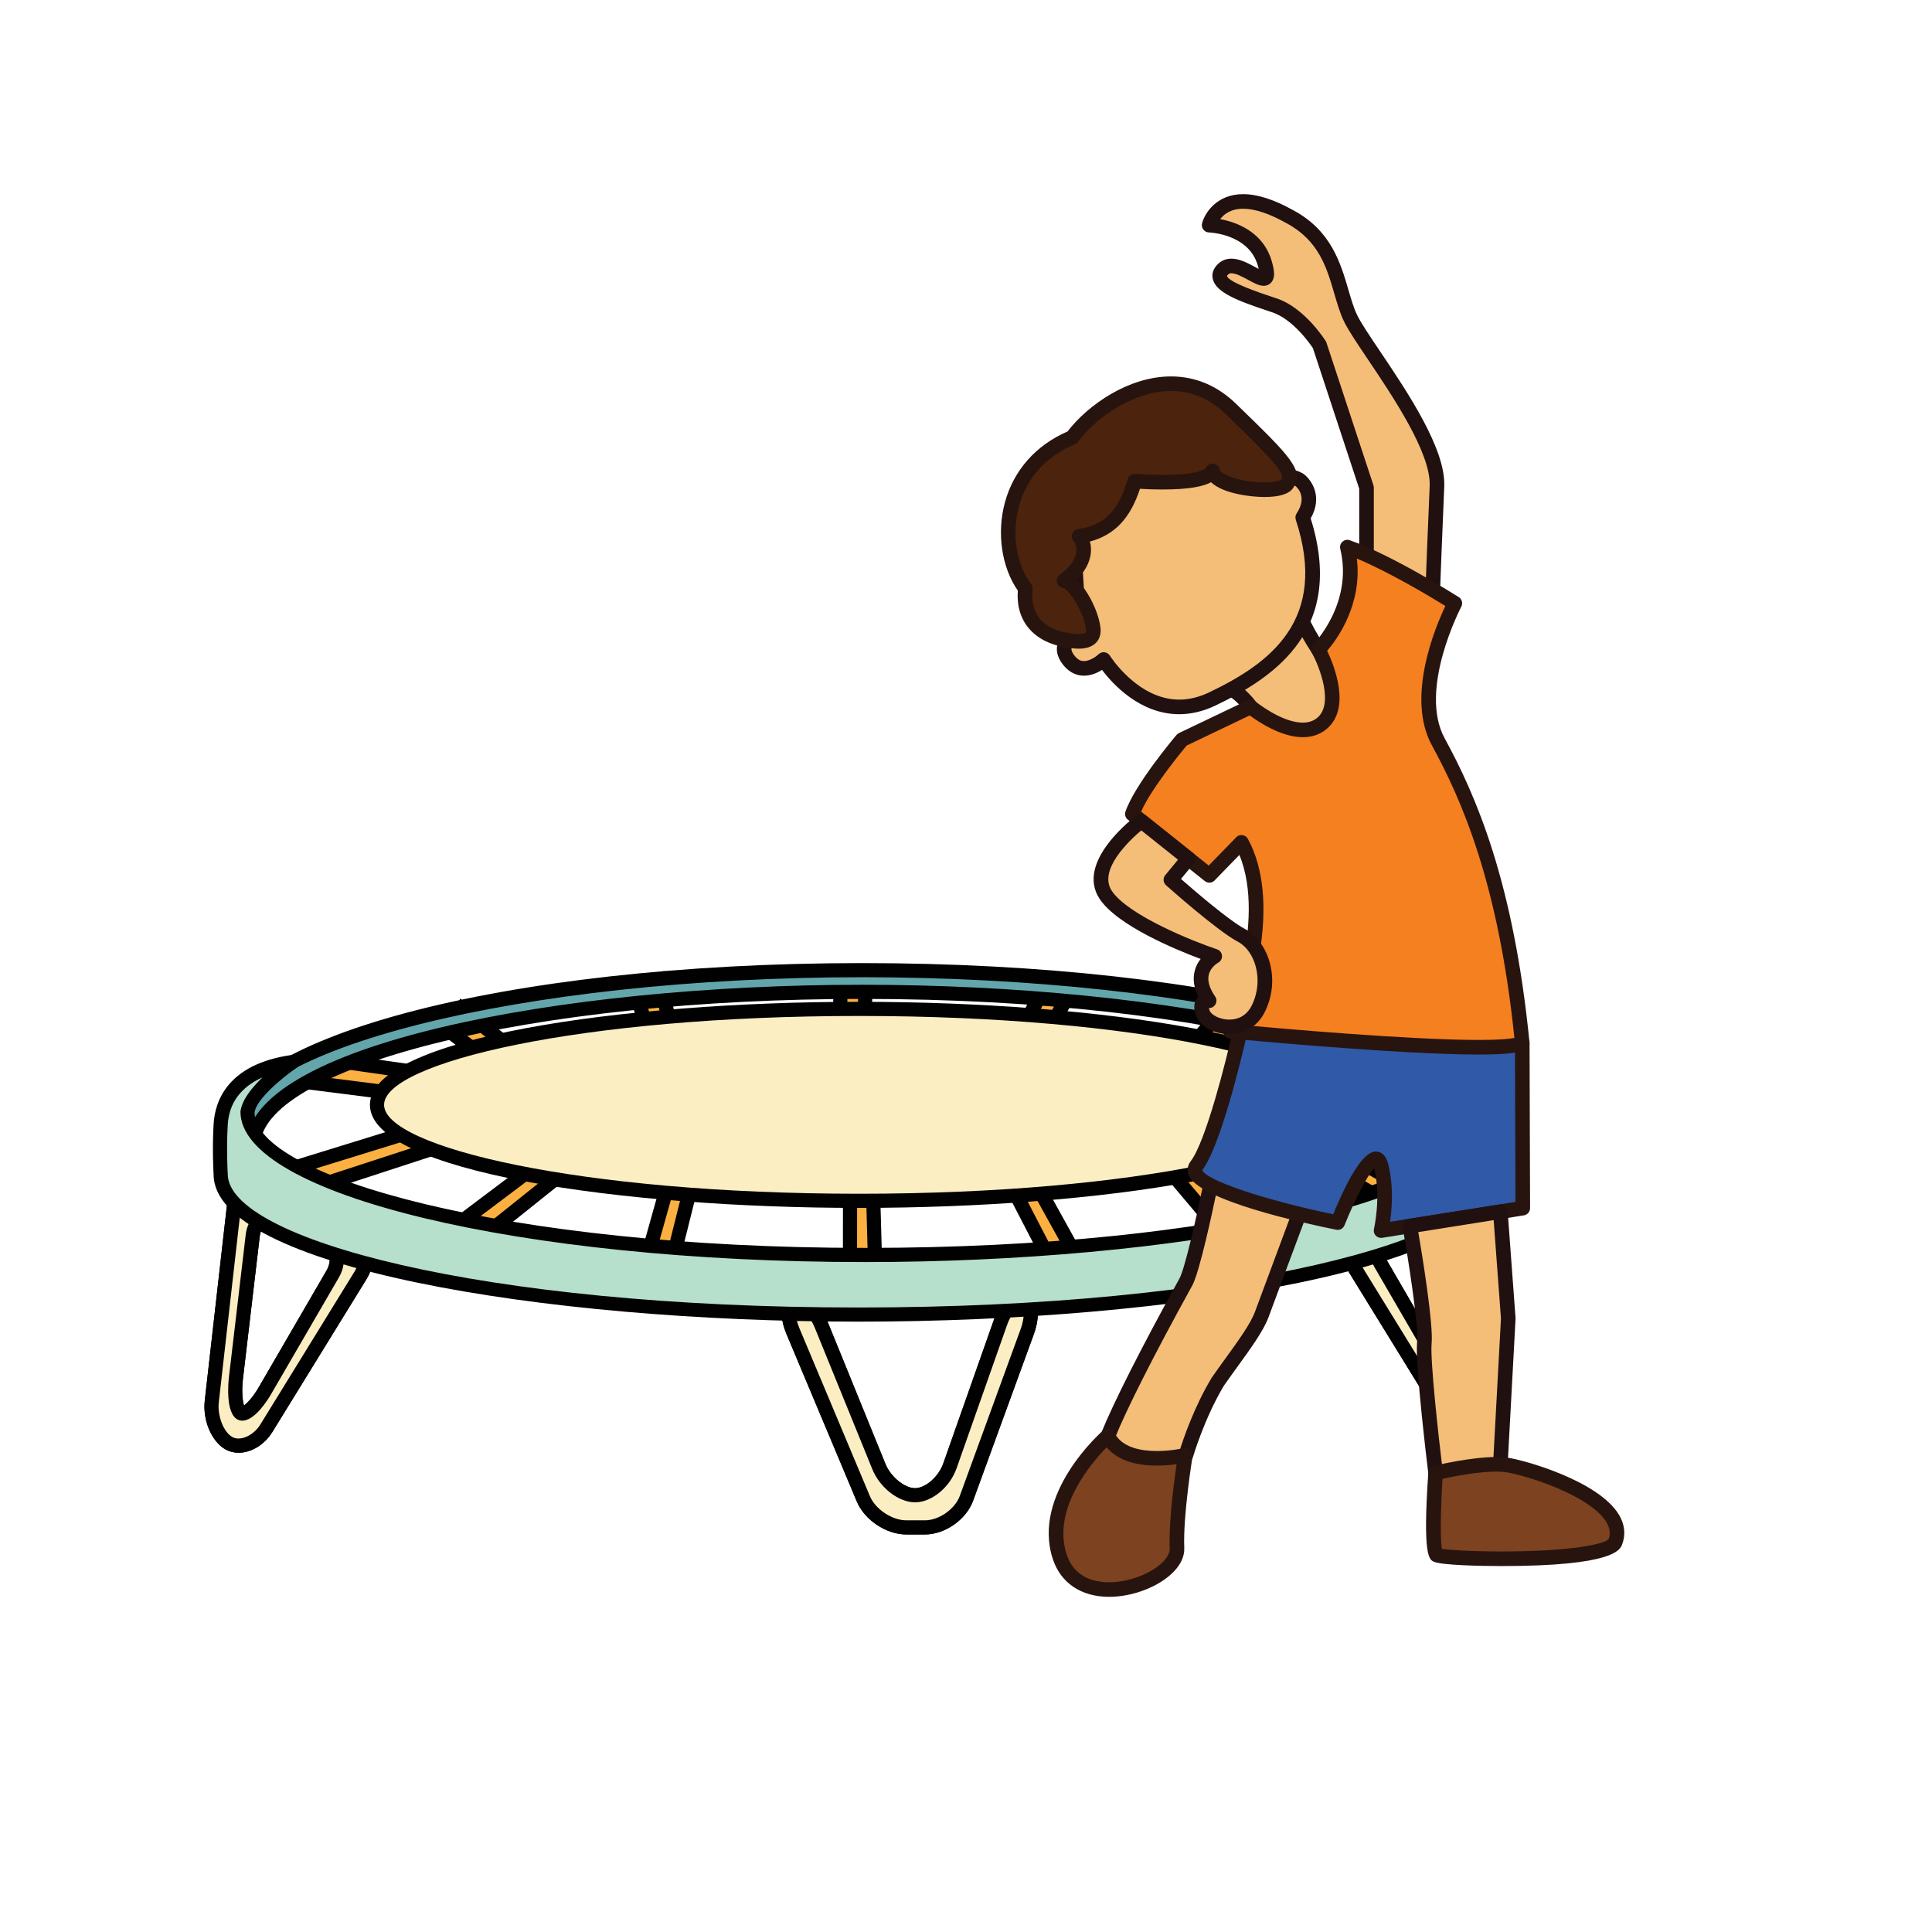 <?xml version="1.0" encoding="utf-8"?>
<!-- Generator: Adobe Illustrator 16.0.0, SVG Export Plug-In . SVG Version: 6.00 Build 0)  -->
<!DOCTYPE svg PUBLIC "-//W3C//DTD SVG 1.1//EN" "http://www.w3.org/Graphics/SVG/1.1/DTD/svg11.dtd">
<svg version="1.1" id="Layer_1" xmlns="http://www.w3.org/2000/svg" xmlns:xlink="http://www.w3.org/1999/xlink" x="0px" y="0px"
	 width="500px" height="500px" viewBox="0 0 500 500" enable-background="new 0 0 500 500" xml:space="preserve">
<g id="Layer_1_1_">
	<g>
		<g>
			<g>
				<g>
					<g>
						<path fill="#FBEEC2" d="M265.064,335.973c-1.946-0.625-4.737,2.271-6.203,6.43l-13.037,37.009
							c-1.465,4.161-5.517,7.555-9.003,7.555c-3.491,0-7.707-3.335-9.363-7.418l-14.829-36.456
							c-1.664-4.081-4.706-7.104-6.771-6.708c-2.062,0.39-2.356,4.034-0.65,8.101l18.231,43.423
							c1.705,4.062,6.707,7.385,11.112,7.385h4.806c4.411,0,9.245-3.39,10.756-7.526l15.737-43.144
							C267.359,340.482,267.005,336.584,265.064,335.973z"/>
						<path fill="#010101" d="M239.357,397.118h-4.806c-5.177,0-10.799-3.734-12.802-8.507l-18.231-43.42
							c-1.434-3.426-1.648-6.662-0.576-8.658c0.567-1.049,1.478-1.742,2.576-1.947c0.23-0.041,0.469-0.068,0.716-0.068
							c3.352,0,6.542,4.092,8.09,7.885l14.829,36.455c1.359,3.351,4.942,6.283,7.668,6.283c2.685,0,6.086-2.965,7.277-6.34
							l13.038-37.006c1.358-3.852,4.163-7.736,7.374-7.736c0.383,0,0.76,0.058,1.111,0.174c0.684,0.213,1.648,0.755,2.303,2.09
							c1.029,2.088,0.891,5.507-0.354,8.927l-15.736,43.144C250.047,393.288,244.567,397.118,239.357,397.118z M206.234,338.178
							c-0.35,0.291-0.673,2.418,0.664,5.596l18.229,43.425c1.423,3.394,5.738,6.26,9.424,6.26h4.806
							c3.646,0,7.786-2.894,9.036-6.319l15.737-43.144c1.31-3.597,0.778-5.986,0.353-6.292c-0.557,0.018-2.582,1.588-3.893,5.311
							l-13.038,37.008c-1.739,4.92-6.45,8.779-10.731,8.779c-4.25,0-9.109-3.761-11.06-8.564l-14.829-36.454
							C209.435,340.105,207.078,338.178,206.234,338.178z"/>
					</g>
					<g>
						<path fill="#FBEEC2" d="M265.064,335.973c-1.946-0.625-4.737,2.271-6.203,6.43l-13.037,37.009
							c-1.465,4.161-5.517,7.555-9.003,7.555c-3.491,0-7.707-3.335-9.363-7.418l-14.829-36.456
							c-1.664-4.081-4.706-7.104-6.771-6.708c-2.062,0.39-2.356,4.034-0.65,8.101l18.231,43.423
							c1.705,4.062,6.707,7.385,11.112,7.385h4.806c4.411,0,9.245-3.39,10.756-7.526l15.737-43.144
							C267.359,340.482,267.005,336.584,265.064,335.973z"/>
						<path fill="#010101" d="M239.357,397.118h-4.806c-5.177,0-10.799-3.734-12.802-8.507l-18.231-43.42
							c-1.434-3.426-1.648-6.662-0.576-8.658c0.567-1.049,1.478-1.742,2.576-1.947c0.23-0.041,0.469-0.068,0.716-0.068
							c3.352,0,6.542,4.092,8.09,7.885l14.829,36.455c1.359,3.351,4.942,6.283,7.668,6.283c2.685,0,6.086-2.965,7.277-6.34
							l13.038-37.006c1.358-3.852,4.163-7.736,7.374-7.736c0.383,0,0.76,0.058,1.111,0.174c0.684,0.213,1.648,0.755,2.303,2.09
							c1.029,2.088,0.891,5.507-0.354,8.927l-15.736,43.144C250.047,393.288,244.567,397.118,239.357,397.118z M206.234,338.178
							c-0.35,0.291-0.673,2.418,0.664,5.596l18.229,43.425c1.423,3.394,5.738,6.26,9.424,6.26h4.806
							c3.646,0,7.786-2.894,9.036-6.319l15.737-43.144c1.31-3.597,0.778-5.986,0.353-6.292c-0.557,0.018-2.582,1.588-3.893,5.311
							l-13.038,37.008c-1.739,4.92-6.45,8.779-10.731,8.779c-4.25,0-9.109-3.761-11.06-8.564l-14.829-36.454
							C209.435,340.105,207.078,338.178,206.234,338.178z"/>
					</g>
				</g>
				<g>
					<g>
						<path fill="#FBEEC2" d="M68.556,307.38c-3.87-2.099-7.446-0.237-7.938,4.144l-5.805,51.142
							c-0.499,4.375,1.529,9.271,4.503,10.88c2.975,1.604,7.301-0.152,9.609-3.908l24.443-39.675c2.31-3.755,1.03-8.546-2.84-10.647
							L68.556,307.38z M68.542,359.948c-2.21,3.812-5.012,6.415-6.222,5.799c-1.214-0.625-1.781-4.716-1.267-9.089l4.354-36.934
							c0.518-4.375,4.214-6.453,8.212-4.607l9.257,4.255c4.005,1.847,5.471,6.474,3.26,10.278L68.542,359.948z"/>
						<path fill="#010101" d="M61.764,375.967L61.764,375.967c-1.202,0-2.313-0.273-3.313-0.812
							c-3.646-1.969-6.044-7.543-5.456-12.693l5.803-51.145c0.452-3.967,3.121-6.629,6.647-6.629c1.317,0,2.659,0.367,3.985,1.086
							l21.973,11.934c2.316,1.254,3.962,3.329,4.628,5.835c0.67,2.507,0.277,5.129-1.105,7.376L70.488,370.6
							C68.474,373.861,65.052,375.967,61.764,375.967z M65.444,308.346c-1.646,0-2.771,1.266-3.009,3.383l-5.807,51.144
							c-0.405,3.585,1.254,7.819,3.557,9.056c2.052,1.111,5.454-0.447,7.179-3.248l24.443-39.682
							c0.852-1.382,1.096-2.982,0.689-4.512c-0.405-1.521-1.415-2.793-2.844-3.562l-21.965-11.933
							C66.91,308.572,66.135,308.346,65.444,308.346z M62.727,367.668c-0.445,0-0.861-0.098-1.241-0.293
							c-3.239-1.668-2.358-9.989-2.246-10.934l4.352-36.935c0.484-4.126,3.361-6.896,7.152-6.896c1.207,0,2.435,0.279,3.645,0.843
							l9.255,4.253c2.415,1.115,4.17,3.072,4.946,5.52c0.768,2.444,0.46,5.051-0.868,7.344l-17.595,30.291
							C69.466,362.002,66.019,367.668,62.727,367.668z M70.743,316.271c-1.904,0-3.25,1.408-3.517,3.666l-4.354,36.935
							c-0.377,3.202-0.087,5.769,0.273,6.889c0.785-0.581,2.322-2.159,3.813-4.729l17.595-30.299
							c0.804-1.389,0.999-2.953,0.537-4.401c-0.455-1.45-1.514-2.619-2.977-3.294l-9.257-4.253
							C72.129,316.445,71.419,316.271,70.743,316.271z"/>
					</g>
					<g>
						<path fill="#FBEEC2" d="M68.556,307.38c-3.87-2.099-7.446-0.237-7.938,4.144l-5.805,51.142
							c-0.499,4.375,1.529,9.271,4.503,10.88c2.975,1.604,7.301-0.152,9.609-3.908l24.443-39.675c2.31-3.755,1.03-8.546-2.84-10.647
							L68.556,307.38z M68.542,359.948c-2.21,3.812-5.012,6.415-6.222,5.799c-1.214-0.625-1.781-4.716-1.267-9.089l4.354-36.934
							c0.518-4.375,4.214-6.453,8.212-4.607l9.257,4.255c4.005,1.847,5.471,6.474,3.26,10.278L68.542,359.948z"/>
						<path fill="#010101" d="M61.764,375.967L61.764,375.967c-1.202,0-2.313-0.273-3.313-0.812
							c-3.646-1.969-6.044-7.543-5.456-12.693l5.803-51.145c0.452-3.967,3.121-6.629,6.647-6.629c1.317,0,2.659,0.367,3.985,1.086
							l21.973,11.934c2.316,1.254,3.962,3.329,4.628,5.835c0.67,2.507,0.277,5.129-1.105,7.376L70.488,370.6
							C68.474,373.861,65.052,375.967,61.764,375.967z M65.444,308.346c-1.646,0-2.771,1.266-3.009,3.383l-5.807,51.144
							c-0.405,3.585,1.254,7.819,3.557,9.056c2.052,1.111,5.454-0.447,7.179-3.248l24.443-39.682
							c0.852-1.382,1.096-2.982,0.689-4.512c-0.405-1.521-1.415-2.793-2.844-3.562l-21.965-11.933
							C66.91,308.572,66.135,308.346,65.444,308.346z M62.727,367.668c-0.445,0-0.861-0.098-1.241-0.293
							c-3.239-1.668-2.358-9.989-2.246-10.934l4.352-36.935c0.484-4.126,3.361-6.896,7.152-6.896c1.207,0,2.435,0.279,3.645,0.843
							l9.255,4.253c2.415,1.115,4.17,3.072,4.946,5.52c0.768,2.444,0.46,5.051-0.868,7.344l-17.595,30.291
							C69.466,362.002,66.019,367.668,62.727,367.668z M70.743,316.271c-1.904,0-3.25,1.408-3.517,3.666l-4.354,36.935
							c-0.377,3.202-0.087,5.769,0.273,6.889c0.785-0.581,2.322-2.159,3.813-4.729l17.595-30.299
							c0.804-1.389,0.999-2.953,0.537-4.401c-0.455-1.45-1.514-2.619-2.977-3.294l-9.257-4.253
							C72.129,316.445,71.419,316.271,70.743,316.271z"/>
					</g>
				</g>
				<g>
					<g>
						<path fill="#FBEEC2" d="M352.845,316.594c-3.874,2.104-5.149,6.896-2.838,10.646l24.44,39.678
							c2.312,3.755,6.627,5.506,9.605,3.9c2.974-1.602,4.995-6.498,4.5-10.875l-5.8-51.146c-0.501-4.374-4.071-6.236-7.941-4.135
							L352.845,316.594z M357.235,326.928c-2.218-3.812-0.753-8.433,3.253-10.275l9.258-4.26c4.005-1.843,7.699,0.232,8.214,4.607
							l4.354,36.934c0.519,4.381-0.06,8.471-1.267,9.094c-1.211,0.621-4.013-1.985-6.229-5.799L357.235,326.928z"/>
						<path fill="#010101" d="M381.612,373.246h-0.003c-3.293,0-6.715-2.107-8.721-5.367l-24.442-39.68
							c-1.383-2.241-1.781-4.859-1.111-7.366c0.669-2.508,2.312-4.583,4.636-5.847l21.972-11.932c1.326-0.721,2.666-1.09,3.988-1.09
							c3.518,0,6.188,2.661,6.643,6.623l5.803,51.148c0.58,5.154-1.812,10.729-5.45,12.693
							C383.922,372.975,382.807,373.246,381.612,373.246z M377.931,305.626c-0.692,0-1.468,0.224-2.239,0.646l-21.977,11.934
							c-1.425,0.773-2.435,2.043-2.841,3.57c-0.405,1.524-0.161,3.125,0.693,4.502l24.437,39.682c1.34,2.169,3.59,3.628,5.605,3.628
							l0,0c0.584,0,1.117-0.125,1.576-0.376c2.297-1.236,3.955-5.479,3.55-9.061l-5.8-51.146
							C380.691,306.891,379.566,305.626,377.931,305.626z M380.643,364.948c-3.29,0-6.745-5.665-7.402-6.802l-17.588-30.299
							c-1.336-2.298-1.644-4.908-0.867-7.352c0.774-2.443,2.525-4.4,4.938-5.505l9.257-4.265c1.216-0.556,2.438-0.84,3.645-0.84
							c3.793,0,6.667,2.772,7.155,6.896l4.354,36.934c0.112,0.942,0.993,9.264-2.247,10.934
							C381.503,364.848,381.088,364.948,380.643,364.948z M372.623,313.551c-0.674,0-1.383,0.17-2.112,0.504l-9.257,4.262
							c-1.465,0.674-2.517,1.836-2.979,3.287c-0.459,1.449-0.269,3.016,0.545,4.407l17.584,30.296
							c1.468,2.534,2.98,4.102,3.831,4.711c0.349-1.142,0.639-3.688,0.263-6.867l-4.354-36.937
							C375.875,314.953,374.526,313.551,372.623,313.551z"/>
					</g>
					<g>
						<path fill="#FBEEC2" d="M352.845,316.594c-3.874,2.104-5.149,6.896-2.838,10.646l24.44,39.678
							c2.312,3.755,6.627,5.506,9.605,3.9c2.974-1.602,4.995-6.498,4.5-10.875l-5.8-51.146c-0.501-4.374-4.071-6.236-7.941-4.135
							L352.845,316.594z M357.235,326.928c-2.218-3.812-0.753-8.433,3.253-10.275l9.258-4.26c4.005-1.843,7.699,0.232,8.214,4.607
							l4.354,36.934c0.519,4.381-0.06,8.471-1.267,9.094c-1.211,0.621-4.013-1.985-6.229-5.799L357.235,326.928z"/>
						<path fill="#010101" d="M381.612,373.246h-0.003c-3.293,0-6.715-2.107-8.721-5.367l-24.442-39.68
							c-1.383-2.241-1.781-4.859-1.111-7.366c0.669-2.508,2.312-4.583,4.636-5.847l21.972-11.932c1.326-0.721,2.666-1.09,3.988-1.09
							c3.518,0,6.188,2.661,6.643,6.623l5.803,51.148c0.58,5.154-1.812,10.729-5.45,12.693
							C383.922,372.975,382.807,373.246,381.612,373.246z M377.931,305.626c-0.692,0-1.468,0.224-2.239,0.646l-21.977,11.934
							c-1.425,0.773-2.435,2.043-2.841,3.57c-0.405,1.524-0.161,3.125,0.693,4.502l24.437,39.682c1.34,2.169,3.59,3.628,5.605,3.628
							l0,0c0.584,0,1.117-0.125,1.576-0.376c2.297-1.236,3.955-5.479,3.55-9.061l-5.8-51.146
							C380.691,306.891,379.566,305.626,377.931,305.626z M380.643,364.948c-3.29,0-6.745-5.665-7.402-6.802l-17.588-30.299
							c-1.336-2.298-1.644-4.908-0.867-7.352c0.774-2.443,2.525-4.4,4.938-5.505l9.257-4.265c1.216-0.556,2.438-0.84,3.645-0.84
							c3.793,0,6.667,2.772,7.155,6.896l4.354,36.934c0.112,0.942,0.993,9.264-2.247,10.934
							C381.503,364.848,381.088,364.948,380.643,364.948z M372.623,313.551c-0.674,0-1.383,0.17-2.112,0.504l-9.257,4.262
							c-1.465,0.674-2.517,1.836-2.979,3.287c-0.459,1.449-0.269,3.016,0.545,4.407l17.584,30.296
							c1.468,2.534,2.98,4.102,3.831,4.711c0.349-1.142,0.639-3.688,0.263-6.867l-4.354-36.937
							C375.875,314.953,374.526,313.551,372.623,313.551z"/>
					</g>
				</g>
			</g>
			<g>
				<g>
					<polygon fill="#FBB041" points="261.521,306.364 273.266,329.062 279.676,327.191 267.396,305.027 					"/>
					<path fill="#010101" d="M272.336,331.244l-13.527-26.143l9.522-2.168l14.058,25.373L272.336,331.244z M264.232,307.624
						l9.967,19.262l2.765-0.81l-10.5-18.961L264.232,307.624z"/>
				</g>
				<g>
					<polygon fill="#FBB041" points="219.992,302.314 219.976,327.873 226.523,329.164 225.821,303.835 					"/>
					<path fill="#010101" d="M228.415,331.406l-10.273-2.026l0.022-29.435l9.448,2.469L228.415,331.406z M221.806,326.371
						l2.824,0.554l-0.6-21.663l-2.211-0.58L221.806,326.371z"/>
				</g>
				<g>
					<polygon fill="#FBB041" points="174.124,301.971 167.223,326.58 173.178,329.587 179.327,305.006 					"/>
					<path fill="#010101" d="M174.401,332.252l-9.35-4.716l7.95-28.338l8.434,4.917L174.401,332.252z M169.387,325.625l2.573,1.297
						l5.259-21.027l-1.973-1.147L169.387,325.625z"/>
				</g>
				<g>
					<polygon fill="#FBB041" points="139.761,300.84 119.346,316.218 122.262,322.223 142.057,306.409 					"/>
					<path fill="#010101" d="M121.615,325.083l-4.578-9.421l23.512-17.71l3.725,9.028L121.615,325.083z M121.648,316.775
						l1.257,2.588l16.931-13.526l-0.867-2.11L121.648,316.775z"/>
				</g>
				<g>
					<polygon fill="#FBB041" points="113.364,290.709 69.687,304.205 70.33,310.844 113.589,296.732 					"/>
					<path fill="#010101" d="M68.73,313.293l-1.013-10.396l47.392-14.644l0.36,9.789L68.73,313.293z M71.65,305.514l0.28,2.885
						l39.778-12.981l-0.083-2.254L71.65,305.514z"/>
				</g>
				<g>
					<polygon fill="#FBB041" points="128.114,280.396 82.851,273.932 80.598,280.212 125.739,285.939 					"/>
					<path fill="#010101" d="M126.877,287.928l-48.773-6.188l3.529-9.832l49.101,7.018L126.877,287.928z M83.088,278.684
						l41.511,5.266l0.89-2.077l-41.421-5.918L83.088,278.684z"/>
				</g>
				<g>
					<polygon fill="#FBB041" points="385.677,288.184 340.417,281.713 338.159,287.997 383.305,293.721 					"/>
					<path fill="#010101" d="M384.443,295.711l-48.778-6.188l3.531-9.83l49.104,7.016L384.443,295.711z M340.654,286.466
						l41.509,5.267l0.892-2.08l-41.421-5.913L340.654,286.466z"/>
				</g>
				<g>
					<polygon fill="#FBB041" points="348.281,267.277 303.344,275.723 303.232,282.4 347.812,273.287 					"/>
					<path fill="#010101" d="M301.361,284.652l0.178-10.452l48.751-9.161l-0.762,9.766L301.361,284.652z M305.152,277.244
						l-0.051,2.902l40.992-8.375l0.174-2.252L305.152,277.244z"/>
				</g>
				<g>
					<polygon fill="#FBB041" points="300.879,300.872 320.312,323.893 325.756,319.816 306.014,297.57 					"/>
					<path fill="#010101" d="M320.028,326.395l-21.888-25.937l8.198-5.272l22.104,24.899L320.028,326.395z M303.624,301.283
						l16.975,20.107l2.469-1.85l-17.381-19.581L303.624,301.283z"/>
				</g>
				<g>
					<polygon fill="#FBB041" points="259.016,277.145 270.764,254.451 277.172,256.318 264.887,278.48 					"/>
					<path fill="#010101" d="M265.82,280.568l-9.521-2.161l13.529-26.138l10.057,2.932L265.82,280.568z M261.727,275.886
						l2.224,0.507l10.511-18.961l-2.768-0.805L261.727,275.886z"/>
				</g>
				<g>
					<polygon fill="#FBB041" points="217.487,281.195 217.465,255.634 224.014,254.348 223.317,279.677 					"/>
					<path fill="#010101" d="M215.657,283.562l-0.023-29.433l10.271-2.021l-0.795,28.99L215.657,283.562z M219.299,257.139
						l0.017,21.688l2.21-0.577l0.594-21.667L219.299,257.139z"/>
				</g>
				<g>
					<polygon fill="#FBB041" points="171.617,281.536 164.708,256.928 170.67,253.92 176.819,278.5 					"/>
					<path fill="#010101" d="M170.492,284.314l-7.948-28.342l9.347-4.717l7.037,28.135L170.492,284.314z M166.879,257.883
						l5.859,20.881l1.974-1.156l-5.259-21.021L166.879,257.883z"/>
				</g>
				<g>
					<polygon fill="#FBB041" points="137.247,282.669 116.839,267.291 119.755,261.285 139.55,277.1 					"/>
					<path fill="#010101" d="M138.035,285.555l-23.503-17.709l4.576-9.421l22.658,18.104L138.035,285.555z M119.145,266.734
						l17.313,13.05l0.874-2.109l-16.934-13.528L119.145,266.734z"/>
				</g>
				<g>
					<polygon fill="#FBB041" points="298.376,282.639 317.801,259.617 323.248,263.695 303.506,285.939 					"/>
					<path fill="#010101" d="M303.833,288.325l-8.199-5.272l21.888-25.937l8.416,6.308L303.833,288.325z M301.117,282.227
						l2.062,1.323l17.381-19.583l-2.476-1.85L301.117,282.227z"/>
				</g>
				<g>
					<polygon fill="#FBB041" points="329.896,294.498 363.325,313.533 364.671,307.693 331.577,289.583 					"/>
					<path fill="#010101" d="M364.553,316.338l-36.877-20.998l2.876-8.408l36.218,19.823L364.553,316.338z M332.115,293.654
						l29.976,17.07l0.486-2.089l-29.975-16.405L332.115,293.654z"/>
				</g>
			</g>
			<g>
				<g>
					<path fill="#62A6AB" d="M223.132,251.079c-90.781,0-164.371,19.104-164.371,42.665c0,22.854,69.232,41.515,156.236,42.615
						c-83.266-1.069-149.473-18.486-149.473-39.812c0-22.013,70.564-39.858,157.607-39.858c87.049,0,157.612,17.847,157.612,39.858
						c0,21.324-66.206,38.741-149.469,39.812c86.998-1.102,156.235-19.762,156.235-42.615
						C387.511,270.184,313.914,251.079,223.132,251.079z"/>
					<path fill="#010101" d="M231.295,338.189L231.295,338.189l-0.043-3.66c81.422-1.047,147.659-18.082,147.659-37.98
						c0-18.365-62.592-38.029-155.779-38.029c-41.95,0-81.368,4.129-110.998,11.617c-28.458,7.196-44.779,16.824-44.779,26.412
						c0,19.898,66.243,36.936,147.662,37.98l-0.047,3.66c-0.012,0-0.012,0-0.022,0c-90.092-1.143-158.021-20.25-158.021-44.445
						c0-24.953,73.01-44.496,166.206-44.496c93.205,0,166.21,19.543,166.21,44.496c0,24.195-67.929,43.304-158.017,44.445
						C231.314,338.189,231.309,338.189,231.295,338.189z M223.132,254.855c78.379,0,159.44,15.597,159.44,41.692
						c0,2.407-0.731,4.763-2.15,7.048c3.464-3.273,5.259-6.598,5.259-9.853c0-22.138-74.436-40.836-162.549-40.836
						c-88.105,0-162.543,18.698-162.543,40.836c0,3.251,1.791,6.571,5.252,9.843c-1.412-2.281-2.148-4.635-2.148-7.038
						C63.692,270.452,144.759,254.855,223.132,254.855z"/>
				</g>
				<g>
					<path fill="#62A6AB" d="M215.798,336.369c1.066,0.012,2.139,0.021,3.215,0.029C217.937,336.391,216.864,336.38,215.798,336.369
						z"/>
					<path fill="#010101" d="M219.005,338.229c-1.081-0.004-2.157-0.018-3.229-0.029l0.044-3.659
						c1.064,0.011,2.13,0.022,3.196,0.026L219.005,338.229z"/>
				</g>
				<g>
					<path fill="#62A6AB" d="M230.477,336.369c-1.073,0.012-2.138,0.021-3.217,0.029
						C228.339,336.391,229.403,336.38,230.477,336.369z"/>
					<path fill="#010101" d="M227.266,338.229l-0.009-3.662c1.062-0.004,2.124-0.017,3.189-0.026l0.051,3.659
						C229.414,338.211,228.345,338.225,227.266,338.229z"/>
				</g>
			</g>
			<g>
				<path fill="#B6DFCC" d="M387.155,303.962c0,20.019-73.881,36.248-165.021,36.248c-91.141,0-165.025-16.229-165.025-36.248
					c0,0-0.399-6.412,0-13.019c0.403-6.608,4.408-14.086,18.628-16.104c0,0-11.103,7.562-11.677,12.875
					c0,20.027,72.562,37.072,159.773,37.072c87.213,0,157.913-16.226,157.913-36.244c0-3.172-1.547-6.991-4.873-9.92
					c0,0,9.276,4.31,10.28,10.117C388.591,297.068,387.155,303.962,387.155,303.962z"/>
				<path fill="#010101" d="M222.136,342.042c-82.019,0-166.853-14.245-166.853-38.079c-0.014-0.154-0.399-6.482,0.003-13.131
					c0.341-5.627,3.419-15.424,20.195-17.807c0.844-0.125,1.659,0.36,1.965,1.154c0.308,0.791,0.027,1.692-0.677,2.17
					c-4.024,2.743-10.536,8.31-10.89,11.563c0.01,16.47,64.878,35.044,157.955,35.044c93.361,0,156.086-17.794,156.086-34.415
					c0-3.006-1.592-6.2-4.257-8.546c-0.683-0.6-0.818-1.61-0.323-2.373c0.501-0.766,1.476-1.038,2.307-0.663
					c1.035,0.483,10.181,4.903,11.311,11.47c1.362,7.908,0.253,14.516,0.025,15.717
					C388.537,327.871,303.938,342.042,222.136,342.042z M67.929,278.831c-5.576,2.472-8.65,6.61-8.986,12.224
					c-0.39,6.422-0.007,12.729,0,12.793c0.003,16.736,65.58,34.532,163.193,34.532c97.615,0,163.188-17.796,163.188-34.417
					c0-0.127,0.013-0.25,0.036-0.374c0.013-0.063,1.342-6.68-0.011-14.54c-0.229-1.343-1.092-2.652-2.22-3.841
					c0.293,1.104,0.448,2.228,0.448,3.335c0,23.83-81.223,38.077-159.744,38.077c-89.109,0-161.604-17.454-161.604-38.905
					C62.548,284.744,65.161,281.497,67.929,278.831z"/>
			</g>
			<g>
				<path fill="#FBEEC2" d="M347.097,285.932c0,13.719-55.856,24.838-124.763,24.838S97.568,299.65,97.568,285.932
					c0-13.715,55.86-24.83,124.766-24.83C291.24,261.102,347.097,272.217,347.097,285.932z"/>
				<path fill="#010101" d="M222.334,312.604c-61.37,0-126.597-9.348-126.597-26.672c0-17.316,65.227-26.664,126.597-26.664
					c61.371,0,126.594,9.348,126.594,26.664C348.928,303.256,283.705,312.604,222.334,312.604z M222.334,262.93
					c-72.448,0-122.935,12.123-122.935,23.002c0,10.883,50.486,23.008,122.935,23.008c72.445,0,122.933-12.125,122.933-23.008
					C345.267,275.053,294.779,262.93,222.334,262.93z"/>
			</g>
			<g>
				
					<path fill="#638A3C" stroke="#010101" stroke-width="3.661" stroke-linecap="round" stroke-linejoin="round" stroke-miterlimit="10" d="
					M57.11,288.74"/>
			</g>
		</g>
		<g>
			<g>
				<path fill="#F4BE78" d="M353.656,143.586v-17.404l-12.157-36.907c0,0-5.039-8.028-11.66-10.244
					c-6.614-2.214-17.405-5.534-13.256-9.411c4.15-3.876,13.497,8.303,10.763-1.385c-2.73-9.687-14.424-9.963-14.424-9.963
					s3.088-12.182,20.833-2.214c12.488,6.64,12.167,18.822,15.765,26.297c3.603,7.473,22.914,30.84,22.364,43.482
					c-0.555,12.646-1.049,26.161-1.049,26.161l-5.963,13.995L353.656,143.586z"/>
				<path fill="#211010" d="M364.872,167.878c-0.712,0-1.362-0.402-1.688-1.039l-11.218-22.406
					c-0.135-0.262-0.201-0.553-0.201-0.847v-17.101L339.78,90.097c-0.766-1.151-5.169-7.481-10.537-9.276l-0.989-0.33
					c-7.94-2.643-13.619-4.789-14.395-8.343c-0.214-0.974-0.14-2.44,1.438-3.912c0.906-0.846,2.078-1.296,3.379-1.296
					c2.167,0,4.414,1.222,6.215,2.205c0.256,0.139,0.562,0.307,0.86,0.463c-0.056-0.245-0.128-0.533-0.221-0.859
					c-2.329-8.254-12.549-8.589-12.652-8.592c-0.573-0.014-1.106-0.287-1.458-0.747c-0.347-0.458-0.465-1.048-0.326-1.604
					c0.666-2.615,3.741-7.559,10.63-7.559c3.679,0,8.04,1.399,12.956,4.159c9.805,5.214,12.282,13.734,14.281,20.58
					c0.699,2.408,1.362,4.681,2.26,6.549c0.964,1.999,3.261,5.41,5.922,9.366c7.195,10.697,17.048,25.342,16.629,35.019
					c-0.559,12.639-1.05,26.149-1.05,26.149c-0.01,0.227-0.06,0.457-0.147,0.667l-5.966,13.994
					c-0.286,0.676-0.943,1.123-1.676,1.146C364.912,167.878,364.892,167.878,364.872,167.878z M355.543,143.143l9.191,18.358
					l4.226-9.918c0.082-2.198,0.535-14.37,1.039-25.828c0.366-8.431-9.475-23.062-15.99-32.744
					c-2.851-4.241-5.106-7.591-6.188-9.838c-1.033-2.146-1.738-4.567-2.487-7.127c-1.979-6.804-4.028-13.836-12.465-18.323
					c-4.385-2.46-8.118-3.699-11.145-3.699c-3.189,0-4.976,1.412-5.938,2.689c4.023,0.744,11.161,3.162,13.378,11.01
					c0.64,2.262,0.874,4.021-0.04,5.225c-0.491,0.655-1.24,1.016-2.104,1.016c-1.181,0-2.396-0.665-3.933-1.5
					c-1.429-0.777-3.203-1.744-4.41-1.744c-0.441,0-0.653,0.141-0.803,0.281c-0.237,0.221-0.319,0.371-0.33,0.409
					c0.412,1.679,8.76,4.457,11.896,5.501l1.001,0.33c7.178,2.402,12.434,10.681,12.657,11.033c0.075,0.128,0.146,0.265,0.191,0.412
					l12.157,36.908c0.059,0.188,0.096,0.389,0.096,0.59V143.143L355.543,143.143z"/>
			</g>
			<g>
				<path fill="#F4BE78" d="M310.163,174.762c0,0,11.164,1.648,15.467,11.659c4.309,10.011,16.65,5.869,16.65,5.869l7.238-15.341
					l-7.001-6.903c0,0-7.972-11.106-7.535-16.668c0.433-5.556-17.295,7.479-17.295,7.479L310.163,174.762z"/>
				<path fill="#211010" d="M336.58,195.026L336.58,195.026c-5.999,0-10.499-2.791-12.684-7.858
					c-3.844-8.944-13.908-10.522-14.008-10.541c-0.609-0.088-1.139-0.47-1.416-1.022c-0.275-0.55-0.264-1.201,0.03-1.74
					l7.528-13.906c0.132-0.246,0.315-0.457,0.538-0.623c2.095-1.539,12.768-9.225,17.151-9.225c1.243,0,1.979,0.516,2.382,0.95
					c0.398,0.432,0.857,1.21,0.763,2.462c-0.277,3.515,4.164,11.183,7.09,15.293l6.889,6.788c0.57,0.562,0.728,1.425,0.38,2.149
					l-7.234,15.341c-0.222,0.468-0.62,0.823-1.107,0.983C342.765,194.119,340.021,195.026,336.58,195.026z M312.99,173.498
					c3.84,1.151,10.979,4.287,14.378,12.179c1.59,3.698,4.69,5.576,9.212,5.576c1.844,0,3.464-0.323,4.36-0.546l6.302-13.352
					l-6.055-5.964c-0.071-0.074-0.146-0.157-0.207-0.243c-0.821-1.146-7.764-11-7.898-17.164c-2.866,0.689-9.524,4.934-13.937,8.146
					L312.99,173.498z"/>
			</g>
			<g>
				<g>
					<path fill="#F4BE78" d="M279.343,164.189c0,0-6.571,1.769-2.751,6.658c3.817,4.893,9.036-0.17,9.036-0.17
						s11.253,18.241,28.053,10.244c16.788-8.002,32.252-20.238,23.463-47.011c3.989-6.019-0.784-9.673-0.784-9.673
						s-3.243-2.075-4.529,0.399c-1.287,2.473-40.025-11.517-40.025-11.517L277.1,127.387L279.343,164.189z"/>
				</g>
				<g>
					<path fill="#211010" d="M305.191,184.837c-10.197,0-17.295-7.895-19.982-11.468c-1.168,0.737-2.816,1.498-4.672,1.498l0,0
						c-1.461,0-3.59-0.495-5.432-2.855c-1.848-2.362-1.758-4.284-1.357-5.479c0.63-1.894,2.346-3.016,3.625-3.612l-2.157-35.423
						c-0.036-0.549,0.173-1.085,0.563-1.466l14.712-14.267c0.518-0.501,1.272-0.665,1.956-0.42
						c12.837,4.638,33.396,11.503,38.174,11.693c0.771-0.975,1.88-1.504,3.197-1.504c1.769,0,3.378,1,3.557,1.114
						c2.167,1.647,4.998,5.971,1.827,11.512c8.865,28.267-8.512,40.746-24.713,48.464
						C311.407,184.09,308.28,184.837,305.191,184.837z M285.628,168.79c0.079,0,0.158,0.004,0.233,0.014
						c0.566,0.07,1.072,0.396,1.373,0.88c0.072,0.112,7.191,11.375,17.957,11.375c2.521,0,5.104-0.62,7.678-1.846
						c15.892-7.571,30.984-18.805,22.479-44.713c-0.178-0.549-0.1-1.15,0.223-1.631c2.819-4.259,0.185-6.702-0.373-7.146
						c-0.119-0.064-0.854-0.416-1.379-0.416c-0.186,0-0.215,0.014-0.313,0.198c-0.449,0.871-1.355,1.31-2.688,1.31
						c-5.994,0-32.134-9.226-38.545-11.522l-13.234,12.843l2.189,35.941c0.057,0.894-0.526,1.706-1.395,1.935
						c-0.857,0.242-2.255,0.955-2.505,1.721c-0.198,0.606,0.387,1.486,0.753,1.955c0.982,1.258,1.873,1.402,2.457,1.402
						c1.594,0,3.307-1.31,3.777-1.771C284.671,168.979,285.145,168.79,285.628,168.79z"/>
				</g>
			</g>
			<g>
				<path fill="#F4BE78" d="M313.047,307.825c0,0-4.164,20.345-6.14,23.946c-1.982,3.597-15.173,27.403-20.188,39.856
					c-5.011,12.46,1.91,14.675,1.91,14.675l18.277-9.693c0,0,2.969-10.264,8.308-19.1c4.22-6.085,9.691-12.879,11.315-17.296
					c1.615-4.397,9.387-25.235,9.387-25.235l-2.502-20.856L313.047,307.825z"/>
				<path fill="#211010" d="M288.63,388.193c-0.194,0-0.389-0.032-0.573-0.092c-0.273-0.086-2.691-0.938-4.098-3.92
					c-1.544-3.289-1.205-7.746,1.012-13.257c3.146-7.809,10.258-21.872,20.026-39.599l0.254-0.465
					c1.35-2.459,4.292-15.35,5.945-23.418c0.099-0.482,0.386-0.908,0.795-1.188l20.372-13.703c0.545-0.369,1.247-0.419,1.838-0.148
					c0.597,0.271,1.009,0.841,1.089,1.49l2.5,20.859c0.039,0.301,0,0.604-0.105,0.887c0,0-7.767,20.824-9.383,25.228
					c-1.297,3.521-4.61,8.099-8.129,12.944c-1.153,1.602-2.322,3.213-3.408,4.773c-5.072,8.408-8.014,18.452-8.046,18.551
					c-0.139,0.491-0.479,0.904-0.928,1.141l-18.275,9.689C289.24,388.118,288.934,388.193,288.63,388.193z M314.739,308.96
					c-0.854,4.108-4.279,20.265-6.176,23.72l-0.262,0.471c-9.698,17.599-16.739,31.511-19.827,39.185
					c-2.218,5.509-1.849,8.554-1.146,10.138c0.383,0.865,0.903,1.391,1.308,1.689l16.689-8.852
					c0.808-2.595,3.655-11.136,8.271-18.771c1.164-1.685,2.347-3.319,3.523-4.942c3.207-4.425,6.521-9.002,7.638-12.035
					c1.481-4.025,8.112-21.812,9.229-24.812l-2.079-17.339L314.739,308.96z"/>
			</g>
			<g>
				<path fill="#4C230D" d="M313.799,121.865c0.861,4.688,17.202,6.34,19.271,3.412c2.071-2.927,0.079-5.295-14.483-19.412
					c-14.564-14.115-33.796-2.514-41.112,7.347c-18.815,7.814-19.61,29.147-12.129,39.076
					c-1.283,12.601,11.191,13.393,11.191,13.393s6.806,1.689,6.406-2.839c-0.396-4.524-4.643-12.068-7.592-12.581
					c5.668-3.964,6.055-8.945,3.91-11.471c6.717-0.986,11.604-4.515,14.396-14.271C293.658,124.52,312.021,126.045,313.799,121.865z
					"/>
				<path fill="#28140F" d="M279.169,167.878c-1.323,0-2.498-0.231-2.927-0.326c-1.059-0.099-6.477-0.802-9.963-4.918
					c-2.172-2.558-3.135-5.855-2.875-9.803c-4.184-6.006-5.492-14.868-3.328-22.82c2.257-8.289,8-14.782,16.193-18.341
					c5.351-6.945,15.863-14.252,26.777-14.252c6.327,0,11.995,2.388,16.854,7.093c14.104,13.677,17.895,17.353,14.708,21.855
					c-1.057,1.498-3.549,2.26-7.407,2.26c-3.164,0-10.547-0.754-13.78-3.822c-1.939,1.064-5.564,1.877-12.58,1.877
					c-0.003,0-0.003,0-0.003,0c-2.357,0-4.47-0.095-5.815-0.175c-2.498,7.644-6.586,11.959-12.955,13.639
					c0.283,0.997,0.354,2.075,0.215,3.193c-0.305,2.369-1.592,4.687-3.68,6.696c3.181,2.906,5.894,8.909,6.219,12.645
					c0.162,1.795-0.502,2.931-1.086,3.57C282.748,167.329,281.214,167.878,279.169,167.878z M303.048,101.193
					c-9.394,0-19.215,6.61-24.062,13.142c-0.204,0.272-0.476,0.487-0.788,0.62c-9.423,3.912-13.071,10.886-14.478,16.044
					c-1.943,7.139-0.716,15.052,3.135,20.153c0.279,0.382,0.416,0.857,0.367,1.331c-0.328,3.215,0.324,5.808,1.937,7.712
					c2.724,3.215,7.448,3.599,7.495,3.603c0.115,0.008,0.225,0.024,0.332,0.052c0.008,0.004,1.058,0.253,2.183,0.253
					c1.048,0,1.615-0.22,1.788-0.407c0.135-0.143,0.125-0.491,0.104-0.685c-0.373-4.293-4.416-10.605-6.033-10.889
					c-0.756-0.133-1.355-0.703-1.521-1.45c-0.164-0.748,0.137-1.52,0.762-1.957c2.488-1.744,4.002-3.824,4.27-5.861
					c0.143-1.12-0.107-2.126-0.715-2.844c-0.445-0.521-0.567-1.245-0.327-1.885c0.241-0.642,0.815-1.104,1.492-1.203
					c6.792-1,10.517-4.742,12.858-12.92c0.244-0.865,1.049-1.42,1.967-1.363c0.033,0.004,3.246,0.267,7.026,0.267
					c9.96,0,11.217-1.769,11.229-1.785c0.322-0.767,1.091-1.238,1.938-1.133c0.828,0.089,1.494,0.718,1.649,1.536
					c0.241,1.313,5.51,3.324,11.547,3.324c2.924,0,4.164-0.526,4.368-0.709c1.068-1.519-1.197-4.214-14.299-16.918
					C313.146,103.22,308.362,101.193,303.048,101.193z"/>
			</g>
			<g>
				<path fill="#3059A7" d="M320.901,267.111c0,0-6.255,28.08-11.236,34.531c-4.981,6.459,36.538,14.762,36.538,14.762
					s9.138-22.875,11.211-14.762c2.074,8.121,0,16.838,0,16.838l36.676-5.812l-0.132-42.771l-17.439-22.417L320.901,267.111z"/>
				<path fill="#28140F" d="M357.414,320.368c-0.52,0-1.023-0.216-1.38-0.604c-0.433-0.459-0.599-1.104-0.455-1.718
					c0.017-0.083,1.904-8.245,0.056-15.743c-1.755,1.913-5.012,8.119-7.68,14.803c-0.337,0.846-1.229,1.332-2.121,1.149
					c-8.347-1.667-35.771-7.626-38.233-14.209c-0.459-1.223-0.258-2.485,0.57-3.554c3.876-5.023,9.174-26.094,10.887-33.789
					c0.146-0.637,0.602-1.156,1.218-1.366l55.616-19.635c0.76-0.275,1.617-0.023,2.115,0.619l17.442,22.417
					c0.254,0.332,0.396,0.738,0.396,1.156l0.137,42.768c0,0.93-0.678,1.721-1.595,1.868l-36.676,5.813
					C357.612,320.359,357.513,320.368,357.414,320.368z M356.051,298.014c0.895,0,2.491,0.414,3.193,3.162
					c1.469,5.743,0.99,11.678,0.505,15.025l32.451-5.149l-0.129-40.502l-16.206-20.839l-53.354,18.835
					c-1.201,5.224-6.671,28.188-11.353,34.253c0.672,2.559,16.037,7.758,33.885,11.445
					C349.47,303.475,353.171,298.014,356.051,298.014z"/>
			</g>
			<g>
				<path fill="#F58020" d="M323.657,182.947c0,0,11.751,9.723,18.392,4.324c6.646-5.401-0.841-19.156-0.841-19.156
					s11.224-11.158,7.486-26.521c10.794,3.736,27.823,14.533,27.823,14.533s-11.768,22.145-4.295,35.85
					c7.473,13.703,17.534,35.644,21.734,77.92c-5.4,3.74-75.573-3.02-75.573-3.02s12.873-30.611,2.903-48.883l-8.304,8.55
					l-19.931-15.89c2.289-6.747,12.869-19.234,12.869-19.234L323.657,182.947z"/>
				<path fill="#28140F" d="M382.697,272.914c-21.095,0-64.062-4.115-64.497-4.16c-0.591-0.054-1.129-0.391-1.437-0.906
					c-0.307-0.519-0.354-1.146-0.119-1.699c0.119-0.287,11.337-27.431,4.107-44.895l-6.413,6.606
					c-0.676,0.699-1.771,0.767-2.53,0.164l-19.93-15.894c-0.624-0.495-0.868-1.328-0.609-2.082
					c2.375-7.005,12.771-19.328,13.216-19.846c0.169-0.205,0.387-0.368,0.627-0.485l17.732-8.472c0.666-0.316,1.45-0.217,2.013,0.25
					c0.069,0.054,6.764,5.521,12.312,5.521c1.481,0,2.689-0.396,3.688-1.211c4.44-3.607,0.561-13.341-1.311-16.789
					c-0.398-0.732-0.265-1.645,0.326-2.235c0.103-0.105,10.415-10.638,6.984-24.742c-0.161-0.667,0.053-1.377,0.563-1.842
					c0.512-0.463,1.24-0.61,1.887-0.386c10.877,3.768,27.517,14.277,28.222,14.721c0.831,0.53,1.119,1.612,0.652,2.481
					c-0.111,0.211-11.196,21.418-4.302,34.062c8.053,14.764,17.825,37.043,21.949,78.642c0.068,0.682-0.237,1.348-0.802,1.736
					C393.987,272.173,391.705,272.914,382.697,272.914z M321.05,265.23c9.474,0.875,43.654,3.908,61.647,3.908
					c5.46,0,8.034-0.281,9.23-0.518c-4.141-39.985-13.571-61.464-21.361-75.741c-6.76-12.4,0.895-30.591,3.498-36.058
					c-3.828-2.354-14.508-8.756-22.913-12.266c1.44,11.973-5.146,20.927-7.678,23.873c1.778,3.733,6.331,14.968-0.233,20.306
					c-1.68,1.364-3.719,2.054-6.07,2.054c-5.549,0-11.461-3.941-13.747-5.637l-16.313,7.796
					c-1.506,1.805-9.183,11.172-11.787,17.096l17.501,13.958l7.112-7.323c0.415-0.434,1.008-0.645,1.609-0.556
					c0.594,0.083,1.116,0.44,1.402,0.965C331.7,233.134,323.904,257.529,321.05,265.23z"/>
			</g>
			<g>
				<path fill="#7D421F" d="M286.721,371.628c0,0-17.562,15.364-12.498,31.146c5.062,15.779,30.741,6.644,30.383-2.076
					c-0.359-8.719,2.174-24.088,2.174-24.088S291.064,380.35,286.721,371.628z"/>
				<path fill="#28140F" d="M287.066,413.259c-7.281,0-12.619-3.61-14.64-9.907c-5.387-16.769,12.296-32.479,13.052-33.143
					c0.438-0.387,1.029-0.544,1.609-0.428c0.575,0.111,1.062,0.486,1.323,1.009c1.946,3.91,7.047,4.729,10.982,4.729
					c3.741,0,6.915-0.734,6.944-0.744c0.623-0.137,1.264,0.025,1.727,0.457c0.458,0.431,0.672,1.062,0.569,1.689
					c-0.021,0.146-2.494,15.273-2.144,23.697c0.085,2.062-0.853,4.177-2.703,6.105C300.101,410.576,293.227,413.259,287.066,413.259
					z M286.4,374.564c-4.02,4.11-14.135,15.938-10.381,27.635c1.932,6.023,7.074,7.287,11.047,7.287
					c5.127,0,11.009-2.262,13.998-5.373c0.781-0.816,1.705-2.057,1.655-3.336c-0.279-6.711,1.082-17.03,1.788-21.844
					c-1.375,0.189-3.168,0.362-5.113,0.362C293.443,379.296,289.006,377.673,286.4,374.564z"/>
			</g>
			<g>
				<path fill="#F4BE78" d="M364.872,317.3c0,0,4.307,24.554,3.752,30.173c-0.555,5.61,2.906,33.715,2.906,33.715l11.769,8.715
					l4.995-10.92l2.045-37.76l-2.045-27.633L364.872,317.3z"/>
				<path fill="#211010" d="M383.299,391.793c-0.402,0-0.792-0.129-1.122-0.374l-11.768-8.715c-0.416-0.312-0.688-0.772-0.753-1.287
					c-0.14-1.155-3.476-28.376-2.909-34.134c0.436-4.395-2.547-22.899-3.732-29.656c-0.085-0.502,0.027-1.013,0.324-1.424
					c0.293-0.411,0.738-0.688,1.236-0.766l23.422-3.709c0.521-0.095,1.048,0.054,1.464,0.381c0.416,0.326,0.674,0.812,0.713,1.342
					l2.046,27.626c0.006,0.083,0.006,0.166,0.003,0.249l-2.046,37.758c-0.017,0.236-0.071,0.469-0.168,0.684l-4.991,10.92
					c-0.237,0.519-0.695,0.899-1.248,1.041C383.615,391.77,383.456,391.793,383.299,391.793z M373.309,380.154l9.24,6.845
					l3.877-8.476l2.022-37.283l-1.891-25.467l-19.502,3.09c1.006,5.938,3.934,23.865,3.448,28.791
					C370.082,351.945,372.299,371.833,373.309,380.154z"/>
			</g>
			<g>
				<path fill="#7D421F" d="M371.53,381.188c0,0-1.422,20.541,0.355,21.274c3.139,1.297,44.036,2.095,46.154-3.421
					c4.157-10.868-22.012-19.105-28.236-19.938C383.575,378.277,371.53,381.188,371.53,381.188z"/>
				<path fill="#28140F" d="M388.518,405.295L388.518,405.295c-5.467,0-15.274-0.23-17.35-1.088
					c-1.284-0.531-3.039-1.254-1.519-23.152c0.057-0.818,0.641-1.508,1.438-1.703c0.386-0.094,9.524-2.283,16.146-2.283
					c1.05,0,1.992,0.057,2.817,0.164c4.454,0.599,23.73,6.025,28.963,14.83c1.479,2.492,1.752,5.133,0.785,7.655
					C419.271,401.092,417.662,405.295,388.518,405.295z M373.17,400.838c1.913,0.311,7.664,0.68,15.348,0.68
					c18.521,0,26.879-1.979,27.796-3.226c0.515-1.37,0.35-2.799-0.545-4.299c-4.229-7.124-21.544-12.392-26.219-13.017
					c-0.656-0.09-1.435-0.132-2.315-0.132c-4.743,0-11.157,1.271-13.911,1.87C372.854,390.167,372.688,398.438,373.17,400.838z"/>
			</g>
			<g>
				<path fill="#F4BE78" d="M295.35,212.484c0,0-14.699,10.848-9.189,19.115c5.513,8.264,28.211,15.88,28.211,15.88
					s-6.901,3.58-1.448,11.486c0,0-2.981-0.277-1.597,3.323s10.798,6.091,14.39-1.386c3.606-7.478,0.831-16.059-4.427-18.826
					c-5.256-2.767-18.271-14.393-18.271-14.393l4.523-5.479L295.35,212.484z"/>
				<path fill="#211010" d="M318.131,267.648C318.131,267.648,318.134,267.648,318.131,267.648c-3.855,0-7.539-2.013-8.564-4.683
					c-0.691-1.797-0.658-3.274,0.108-4.391c0.14-0.207,0.304-0.396,0.488-0.562c-1.181-2.354-1.511-4.602-0.986-6.713
					c0.316-1.267,0.903-2.305,1.553-3.123c-6.523-2.439-21.544-8.641-26.141-15.536c-6.434-9.653,8.979-21.19,9.644-21.679
					c0.687-0.504,1.627-0.491,2.297,0.045l12.189,9.721c0.396,0.318,0.649,0.775,0.698,1.28c0.058,0.504-0.099,1.006-0.422,1.396
					l-3.358,4.074c3.444,3.014,12.512,10.813,16.532,12.926c5.856,3.085,9.448,12.598,5.249,21.316
					C325.606,265.486,322.222,267.648,318.131,267.648z M312.865,260.852c0.025,0.164,0.089,0.414,0.221,0.762
					c0.366,0.941,2.459,2.259,5.045,2.259c1.854,0,4.378-0.659,5.886-3.788c3.179-6.592,0.717-14.058-3.604-16.337
					c-5.401-2.839-18.11-14.175-18.65-14.652c-0.756-0.676-0.842-1.829-0.197-2.611l3.299-3.999l-9.504-7.58
					c-3.078,2.598-11.229,10.241-7.629,15.646c4.229,6.339,21.095,13.08,27.241,15.14c0.716,0.239,1.222,0.887,1.279,1.641
					c0.057,0.753-0.343,1.475-1.013,1.822c-0.006,0.004-1.92,1.058-2.408,3.095c-0.383,1.604,0.172,3.501,1.648,5.644
					c0.415,0.604,0.445,1.396,0.073,2.027C314.202,260.518,313.564,260.945,312.865,260.852z"/>
			</g>
		</g>
	</g>
</g>
</svg>
